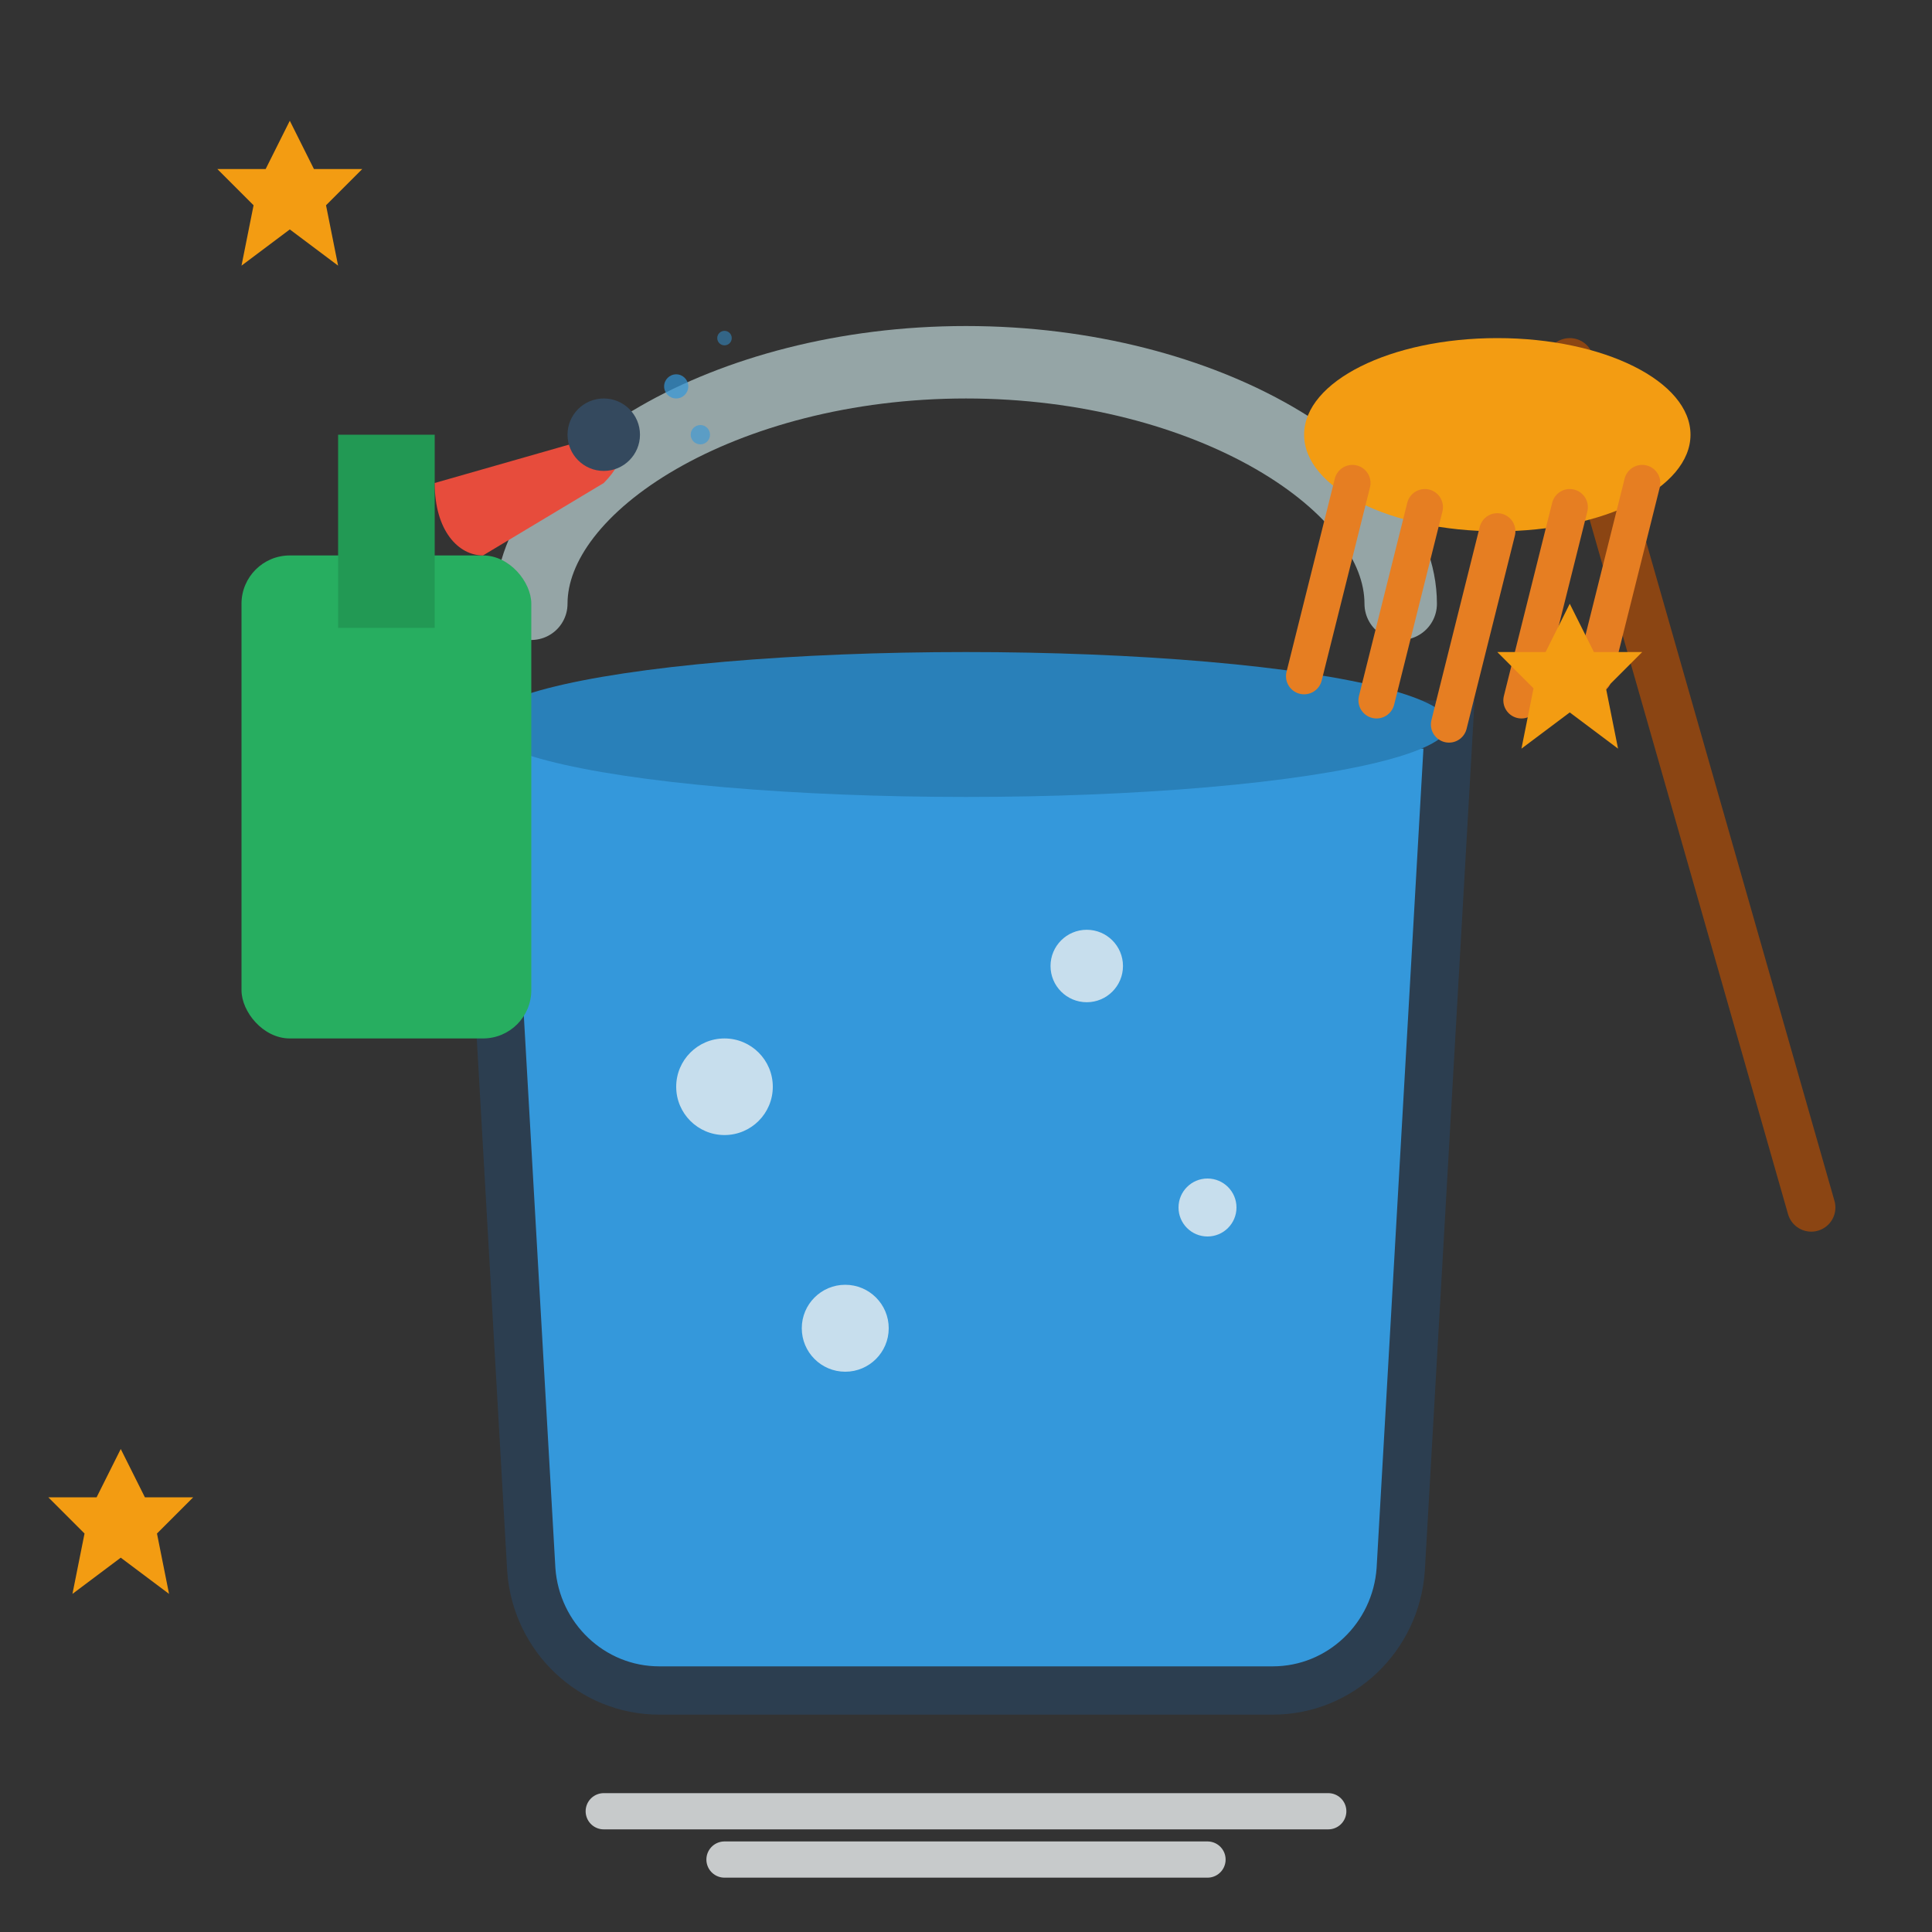 <svg width="80" height="80" viewBox="0 0 80 80" fill="none" xmlns="http://www.w3.org/2000/svg">
  <rect x="0" y="0" width="80" height="80" fill="#333333" stroke="none"/>
  <!-- Bucket -->
  <path d="M20 30L22 65C22.2 67.8 24.5 70 27.3 70H52.7C55.5 70 57.8 67.8 58 65L60 30H20Z" fill="#3498db" stroke="#2c3e50" stroke-width="2"/>
  <ellipse cx="40" cy="30" rx="20" ry="3" fill="#2980b9"/>
  
  <!-- Water/soap bubbles in bucket -->
  <circle cx="30" cy="45" r="2" fill="#ecf0f1" opacity="0.8"/>
  <circle cx="45" cy="40" r="1.5" fill="#ecf0f1" opacity="0.8"/>
  <circle cx="35" cy="55" r="1.8" fill="#ecf0f1" opacity="0.8"/>
  <circle cx="50" cy="50" r="1.2" fill="#ecf0f1" opacity="0.8"/>
  
  <!-- Bucket handle -->
  <path d="M22 25C22 20 30 15 40 15C50 15 58 20 58 25" stroke="#95a5a6" stroke-width="3" fill="none" stroke-linecap="round"/>
  
  <!-- Mop -->
  <g transform="translate(50, 10)">
    <!-- Mop handle -->
    <line x1="15" y1="5" x2="25" y2="40" stroke="#8b4513" stroke-width="2" stroke-linecap="round"/>
    <!-- Mop head -->
    <ellipse cx="12" cy="8" rx="8" ry="4" fill="#f39c12"/>
    <!-- Mop strands -->
    <line x1="6" y1="10" x2="4" y2="18" stroke="#e67e22" stroke-width="1.5" stroke-linecap="round"/>
    <line x1="9" y1="11" x2="7" y2="19" stroke="#e67e22" stroke-width="1.5" stroke-linecap="round"/>
    <line x1="12" y1="12" x2="10" y2="20" stroke="#e67e22" stroke-width="1.5" stroke-linecap="round"/>
    <line x1="15" y1="11" x2="13" y2="19" stroke="#e67e22" stroke-width="1.5" stroke-linecap="round"/>
    <line x1="18" y1="10" x2="16" y2="18" stroke="#e67e22" stroke-width="1.5" stroke-linecap="round"/>
  </g>
  
  <!-- Cleaning spray bottle -->
  <g transform="translate(10, 8)">
    <!-- Bottle body -->
    <rect x="0" y="15" width="12" height="20" rx="2" fill="#27ae60"/>
    <!-- Bottle neck -->
    <rect x="4" y="10" width="4" height="8" fill="#229954"/>
    <!-- Spray trigger -->
    <path d="M8 12L15 10C16 10 16 11 15 12L10 15C9 15 8 14 8 12Z" fill="#e74c3c"/>
    <!-- Spray nozzle -->
    <circle cx="15" cy="10" r="1.5" fill="#34495e"/>
    <!-- Spray effect -->
    <circle cx="18" cy="8" r="0.5" fill="#3498db" opacity="0.7"/>
    <circle cx="20" cy="6" r="0.3" fill="#3498db" opacity="0.5"/>
    <circle cx="19" cy="10" r="0.4" fill="#3498db" opacity="0.6"/>
  </g>
  
  <!-- Sparkle effects around the scene -->
  <g fill="#f39c12">
    <polygon points="12,5 13,7 15,7 13.5,8.5 14,11 12,9.5 10,11 10.5,8.5 9,7 11,7"/>
    <polygon points="65,25 66,27 68,27 66.5,28.5 67,31 65,29.5 63,31 63.5,28.5 62,27 64,27"/>
    <polygon points="5,60 6,62 8,62 6.5,63.5 7,66 5,64.5 3,66 3.5,63.5 2,62 4,62"/>
  </g>
  
  <!-- Clean surface shine lines -->
  <g stroke="#ecf0f1" stroke-width="1.5" opacity="0.8" stroke-linecap="round">
    <line x1="25" y1="75" x2="55" y2="75"/>
    <line x1="30" y1="77" x2="50" y2="77"/>
  </g>
</svg>
